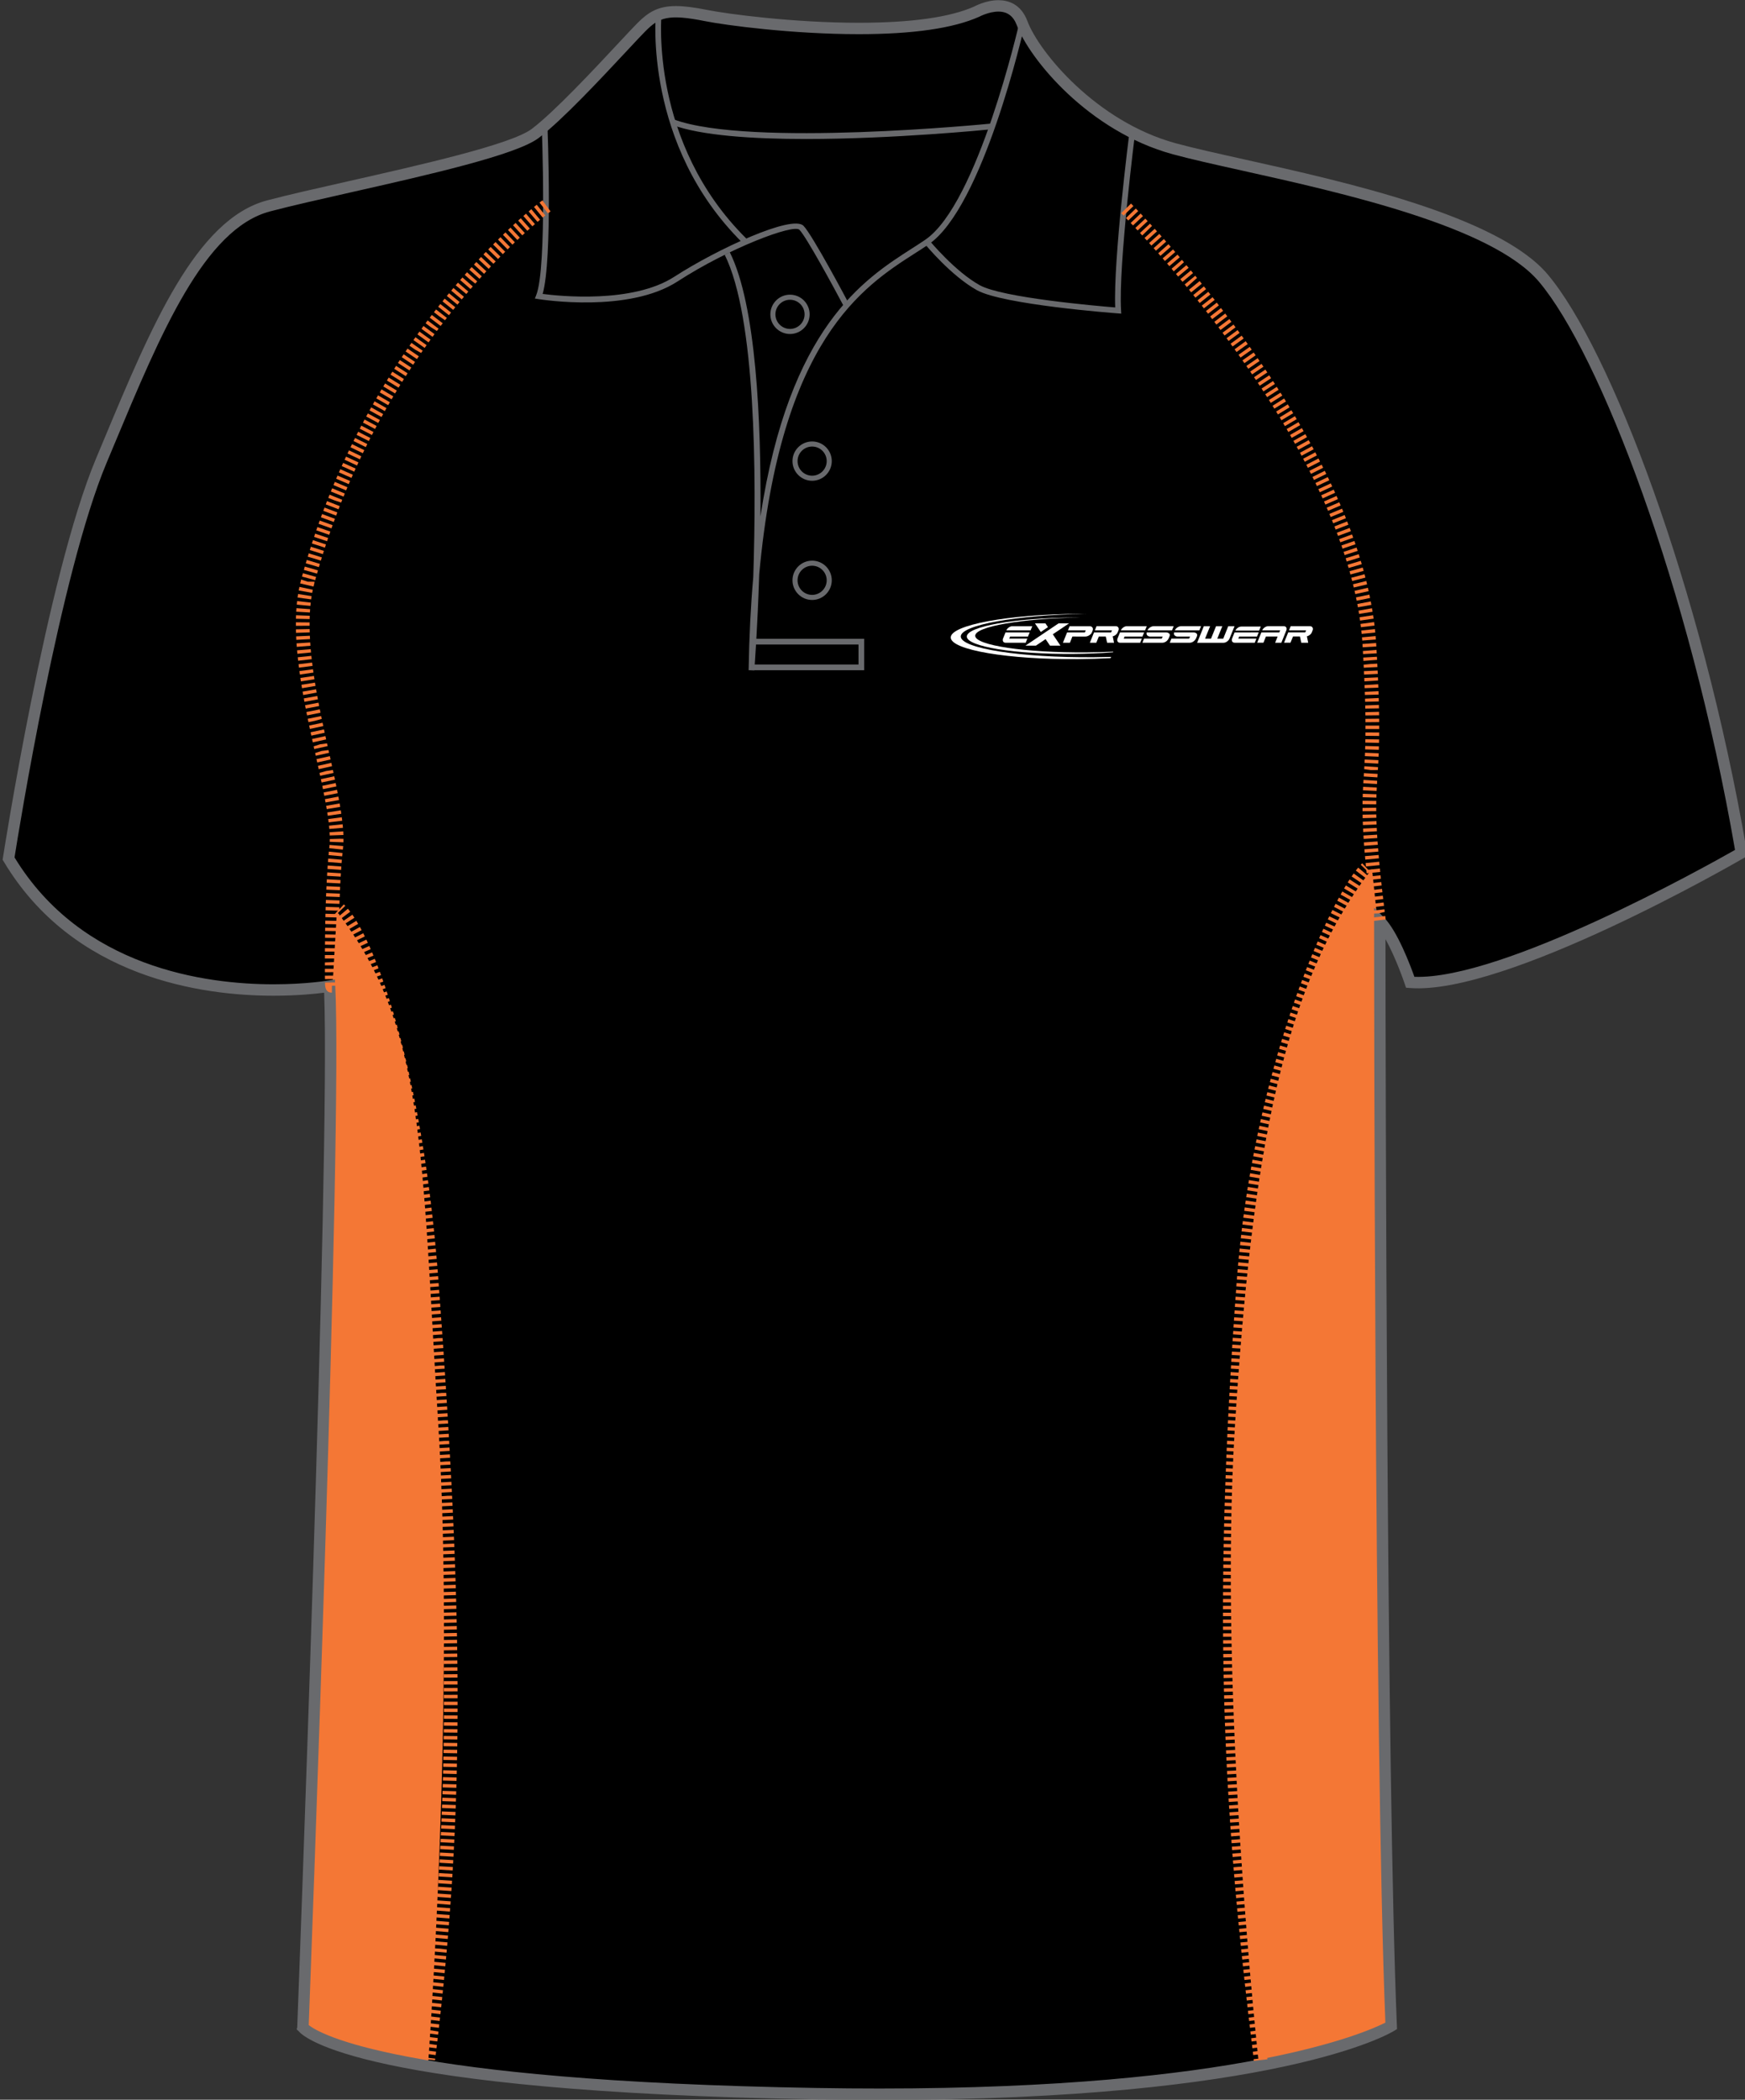 <?xml version="1.0" encoding="utf-8"?>
<!-- Generator: Adobe Illustrator 15.0.2, SVG Export Plug-In . SVG Version: 6.00 Build 0)  -->
<!DOCTYPE svg PUBLIC "-//W3C//DTD SVG 1.1//EN" "http://www.w3.org/Graphics/SVG/1.1/DTD/svg11.dtd">
<svg version="1.1" id="Layer_1" xmlns="http://www.w3.org/2000/svg" xmlns:xlink="http://www.w3.org/1999/xlink" x="0px" y="0px"
	 width="664.977px" height="800px" viewBox="0 0 664.977 800" enable-background="new 0 0 664.977 800" xml:space="preserve">
<rect x="0" y="0" width="664.977" height="800" fill="#333333" stroke="none"/>
<g id="side" display="none">
</g>
<g id="back" display="none">
</g>
<g id="front">
	<g id="primary_1_">
		<path id="primary" d="M125.589,376.802c0,0-90.337,9.721-122.318-48.589c0,0,16.462-106.569,35.313-151.524
			c18.854-44.954,36.251-89.912,63.809-97.16c27.553-7.25,89.908-18.85,101.506-27.549c11.604-8.702,34.803-34.804,40.604-40.603
			c5.803-5.802,10.152-7.255,24.65-4.353c14.502,2.9,76.855,10.154,102.962-1.449c0,0,13.053-7.25,17.399,4.35
			c4.352,11.601,26.104,39.153,58.001,47.853c31.903,8.702,117.453,21.751,140.66,49.303
			c23.207,27.552,58.014,117.461,75.406,218.968c0,0-89.908,52.203-126.156,49.302c0,0-5.808-17.399-11.604-23.201
			c0,0,0,316.421,4.352,420.829c0,0-46.396,28.709-218.959,25.813c-172.563-2.902-195.767-25.232-195.767-25.232
			S128.489,433.36,125.589,376.802z"/>
	</g>
	<g id="secondary">
		<path fill="#F47735" d="M522.839,331.041l2.608,24.804l4.568,415.134c0,0-26.764,15.018-50.262,15.666
			c0,0-15.665-139.684-9.141-243.469C477.149,439.393,488.898,374.774,522.839,331.041z"/>
		<path fill="#F47735" d="M128.376,347.359l-1.739,29.589l-11.167,394.03c0,0,24.148,15.015,47.646,15.666
			c0,0,10.442-139.687,3.917-243.47C160.508,439.393,162.319,391.092,128.376,347.359z"/>
	</g>
	<g id="outline">
		<path fill="none" stroke="#515254" stroke-width="1.666" stroke-miterlimit="10" d="M521.828,295.595"/>
		<path fill="#696A6D" d="M307.104,52.959c-20.312,0-39.932-1.293-51.021-5.4l0.754-2.039
			c28.801,10.663,119.859,1.663,120.779,1.569l0.223,2.165C375.494,49.486,340.387,52.959,307.104,52.959z"/>
		<path fill="#696A6D" d="M335.239,800.075c-7.833,0-15.932-0.068-24.07-0.205c-173.491-2.916-195.466-23.656-197.396-26.012
			l-0.708-0.68l0.202-0.801c0.127-3.354,12.673-331.777,10.261-394.165c-3.438,0.45-10.29,1.157-19.278,1.157
			c-26.988,0-76.236-6.643-102.84-51.133L1,327.567l0.12-0.775c0.165-1.071,16.723-107.351,35.456-152.033l2.985-7.138
			c18.069-43.274,35.14-84.145,62.271-91.282c8.051-2.122,19.123-4.623,30.848-7.272c27.646-6.25,62.061-14.026,69.909-19.916
			c8.549-6.413,23.958-22.925,33.162-32.788c3.201-3.428,5.729-6.139,7.203-7.614c4.082-4.081,7.783-6.442,14.646-6.442
			c3.078,0,6.882,0.476,11.972,1.494c7.627,1.525,32.732,4.873,57.656,4.873c19.973,0,34.772-2.077,43.994-6.175
			c0.01-0.015,4.4-2.426,9.234-2.426c3.688,0,8.604,1.387,11.079,7.998c4.396,11.703,26.146,38.227,56.537,46.52
			c6.684,1.822,15.719,3.832,26.175,6.159c38.549,8.576,96.797,21.54,115.579,43.84c23.563,27.976,58.39,117.917,75.888,220
			l0.258,1.489l-1.313,0.76c-3.598,2.091-91.059,52.502-127.424,49.591l-1.438-0.113l-0.453-1.368
			c-0.045-0.13-3.389-10.065-7.367-17.106c0.037,46.578,0.4,319.253,4.344,413.953l0.06,1.273l-1.082,0.668
			C529.571,774.809,486.973,800.075,335.239,800.075z M117.649,771.559c3.949,3.152,33.581,21.271,193.594,23.959
			c8.117,0.139,16.19,0.203,23.996,0.203c137.213,0,185.172-21.268,192.695-25.102c-4.248-104.625-4.299-416.41-4.299-419.562v-5.25
			l3.715,3.71c5.162,5.162,10.104,18.302,11.646,22.651c33.656,1.219,111.146-42.069,122.181-48.349
			c-17.457-100.732-51.601-189.038-74.672-216.434c-17.832-21.174-75.224-33.944-113.19-42.396
			c-10.518-2.339-19.597-4.36-26.374-6.208c-32.292-8.809-54.666-36.383-59.47-49.188c-1.308-3.483-3.601-5.174-7.009-5.174
			c-3.661,0-7.268,1.945-7.306,1.963c-9.946,4.434-25.345,6.637-45.929,6.637c-25.248,0-50.751-3.404-58.512-4.956
			c-14.135-2.825-17.501-1.428-22.688,3.757c-1.42,1.42-3.927,4.107-7.099,7.506c-9.907,10.613-24.877,26.654-33.734,33.3
			c-8.598,6.448-42.049,14.009-71.562,20.678c-11.688,2.642-22.723,5.135-30.696,7.235c-25.055,6.592-41.721,46.5-59.364,88.752
			l-2.988,7.146C22.897,218.625,7.081,316.91,5.538,326.675c25.596,42.046,72.772,48.342,98.702,48.342
			c12.466,0,20.887-1.438,20.974-1.451l2.417-0.421l0.126,2.452C130.557,430.11,118.422,751.215,117.649,771.559z"/>
		<path fill="#696A6D" d="M321.49,116.586c-3.812-7.201-14.273-26.456-16.857-29.038c-2.265-2.256-26.555,6.816-46.493,19.72
			c-18.625,12.052-51.575,6.911-52.971,6.687l-1.343-0.217l0.504-1.261c4.214-10.538,2.12-64.266,2.103-64.809l2.172-0.085
			c0.086,2.15,1.996,51.126-1.813,64.403c6.278,0.82,34.245,3.757,50.167-6.543c16.396-10.607,44.918-23.73,49.212-19.43
			c3.343,3.34,16.682,28.488,17.244,29.559L321.49,116.586z"/>
		<path fill="#696A6D" d="M282.886,92.446c-37.721-37.324-32.997-86.852-32.945-87.348l2.162,0.227
			c-0.05,0.486-4.646,49.007,32.312,85.575L282.886,92.446z"/>
		<path fill="#696A6D" d="M287.454,255.437l-2.172-0.102c0.214-12.893,0.82-24.681,1.771-35.492
			c1.255-38.903,0.995-98.998-10.903-122.789l1.944-0.974c10.019,20.04,12.018,63.979,11.692,100.677
			c11.021-72.157,39.401-90.348,57.732-102.092c1.82-1.167,3.535-2.266,5.11-3.344C372.7,77.584,388.279,9.284,388.442,8.594
			l2.122,0.478c-0.639,2.846-15.926,69.828-36.702,84.042c-1.594,1.089-3.327,2.201-5.168,3.378
			c-19.717,12.634-51.252,32.833-59.372,122.311C288.674,238.979,287.582,253.74,287.454,255.437z"/>
		<path fill="#696A6D" d="M427.281,119.498l-1.247-0.094c-1.781-0.133-43.854-3.344-53.734-8.833
			c-9.854-5.478-19.481-17.169-19.891-17.666l1.687-1.375c0.098,0.117,9.771,11.866,19.267,17.138
			c8.562,4.757,44.48,7.888,51.614,8.47c-0.732-18.311,5.25-65.432,5.51-67.474l2.157,0.274c-0.066,0.51-6.502,51.213-5.434,68.312
			L427.281,119.498z"/>
		<path fill="none" stroke="#515254" stroke-width="1.666" stroke-miterlimit="10" d="M277.123,96.566"/>
		<polygon fill="#696A6D" points="329.325,255.353 286.342,255.353 286.342,253.178 327.153,253.178 327.153,245.566 
			286.911,245.566 286.911,243.391 329.325,243.391 		"/>
		<path fill="#696A6D" d="M309.481,228.586c-4.128,0-7.486-3.359-7.486-7.487c0-4.13,3.358-7.491,7.486-7.491
			c4.127,0,7.487,3.361,7.487,7.491C316.967,225.229,313.608,228.586,309.481,228.586z M309.481,215.543
			c-3.062,0-5.554,2.492-5.554,5.556s2.489,5.553,5.554,5.553c3.063,0,5.553-2.491,5.553-5.553
			C315.031,218.035,312.54,215.543,309.481,215.543z"/>
		<path fill="#696A6D" d="M309.481,183.175c-4.128,0-7.486-3.36-7.486-7.491c0-4.128,3.358-7.488,7.486-7.488
			c4.127,0,7.487,3.36,7.487,7.488C316.967,179.815,313.608,183.175,309.481,183.175z M309.481,170.131
			c-3.062,0-5.554,2.491-5.554,5.553c0,3.065,2.489,5.556,5.554,5.556c3.063,0,5.553-2.494,5.553-5.556
			S312.54,170.131,309.481,170.131z"/>
		<path fill="#696A6D" d="M301.053,127.255c-4.131,0-7.488-3.36-7.488-7.491c0-4.128,3.359-7.489,7.488-7.489
			c4.127,0,7.482,3.361,7.482,7.489C308.534,123.895,305.18,127.255,301.053,127.255z M301.053,114.211
			c-3.062,0-5.56,2.491-5.56,5.554c0,3.064,2.491,5.556,5.56,5.556c3.063,0,5.554-2.494,5.554-5.556
			C306.606,116.702,304.115,114.211,301.053,114.211z"/>
		<g id="secondary_1_">
			<path fill="#F47735" d="M126.474,378.202c-2.584,0-2.611-2.501-2.626-3.849l2.626-0.028v-1.306l-2.643,0.025l-0.013-1.315
				l5.224-0.028l0.013,1.294l-2.582,0.026v1.306l2.595-0.029l0.018,1.215l-2.608,0.063L126.474,378.202L126.474,378.202z
				 M123.816,370.424l-0.005-1.315l5.224-0.015l0.005,1.296L123.816,370.424z M123.808,367.805v-1.118l5.222-0.198v1.298
				L123.808,367.805z M129.03,365.194l-5.222-0.015l0.002-1.306l5.224,0.016L129.03,365.194z M129.039,362.586l-5.224-0.032
				l0.01-1.305l5.224,0.032L129.039,362.586z M126.444,359.96l-2.608-0.024l0.016-1.313l5.222,0.06l-0.014,1.243L126.444,359.96z
				 M126.474,357.347l-2.611-0.032l0.017-1.313l5.225,0.075l-0.018,1.24L126.474,357.347z M129.118,354.774l-5.224-0.075
				l0.021-1.266l5.225,0.043L129.118,354.774z M129.164,352.177l-5.224-0.107l0.027-1.306l5.222,0.107L129.164,352.177z
				 M129.221,349.582L124,349.443l0.033-1.306l5.219,0.139L129.221,349.582z M129.288,346.976l-5.222-0.154l0.04-1.306l5.221,0.154
				L129.288,346.976z M129.366,344.375l-5.221-0.183l0.047-1.308l5.222,0.183L129.366,344.375z M129.46,341.769l-5.219-0.198
				l0.057-1.314l5.218,0.214L129.46,341.769z M129.568,339.169l-5.216-0.213l0.059-1.317l5.217,0.246L129.568,339.169z
				 M129.69,336.589l-5.214-0.262l0.066-1.318l5.215,0.29L129.69,336.589z M129.833,334.002l-5.214-0.302l0.081-1.313l5.211,0.324
				L129.833,334.002z M129.993,331.42l-5.209-0.351l0.094-1.32l5.206,0.384L129.993,331.42z M130.181,328.843l-5.207-0.408
				l0.104-1.315l5.204,0.434L130.181,328.843z M130.4,326.268l-5.198-0.467l0.125-1.324l5.193,0.51L130.4,326.268z M130.651,323.707
				l-5.191-0.545l0.129-1.235l5.202,0.421L130.651,323.707z M130.872,320.929l-5.221-0.194c0.015-0.347,0.021-0.701,0.021-1.062
				l3.882-0.11l1.339,0.04C130.894,320.102,130.886,320.52,130.872,320.929z M125.649,318.316c-0.013-0.401-0.035-0.814-0.061-1.235
				l5.211-0.329c0.026,0.468,0.053,0.924,0.063,1.377L125.649,318.316z M125.494,315.835l-0.118-1.25l5.191-0.54
				c0.049,0.459,0.094,0.911,0.128,1.354L125.494,315.835z M125.236,313.326l-0.16-1.258l5.175-0.695l0.168,1.332L125.236,313.326z
				 M124.899,310.807l-0.19-1.261l5.158-0.817l0.199,1.321L124.899,310.807z M124.499,308.274l-0.217-1.258l5.146-0.908l0.224,1.315
				L124.499,308.274z M124.054,305.739l-0.233-1.263l5.133-0.969l0.24,1.305L124.054,305.739z M123.575,303.206l-0.251-1.271
				l5.12-1.019l0.256,1.291L123.575,303.206z M123.069,300.669l-0.26-1.272l5.109-1.062l0.268,1.289L123.069,300.669z
				 M122.544,298.133l-0.271-1.276l5.106-1.095l0.271,1.283L122.544,298.133z M121.995,295.58l-0.239-1.109l2.519-0.713l2.553-0.557
				l-2.553,0.557l2.584-0.4l0.246,1.131L121.995,295.58z M121.446,293.053l-0.281-1.282l5.102-1.128l0.276,1.272L121.446,293.053z
				 M120.884,290.5l-0.283-1.28l5.101-1.128l0.28,1.27L120.884,290.5z M120.315,287.941l-0.229-1.037l2.499-0.797l2.549-0.563
				l-2.549,0.563l2.602-0.334l0.23,1.049L120.315,287.941z M119.749,285.392l-0.229-1.036l2.499-0.797l2.551-0.563l-2.551,0.563
				l2.603-0.334l0.229,1.049L119.749,285.392z M119.189,282.841l-0.277-1.28l5.104-1.114l0.274,1.271L119.189,282.841z
				 M118.631,280.28l-0.273-1.277l5.104-1.101l0.272,1.273L118.631,280.28z M118.082,277.719l-0.271-1.288l5.111-1.068l0.27,1.268
				L118.082,277.719z M117.539,275.144l-0.266-1.286l5.117-1.037l0.222,1.086l-2.52,0.712L117.539,275.144z M117.015,272.572
				l-0.26-1.292l5.118-1.021l0.258,1.279L117.015,272.572z M116.5,269.983l-0.249-1.292l5.132-0.977l0.244,1.276L116.5,269.983z
				 M116.007,267.39l-0.237-1.293l5.141-0.932l0.232,1.276L116.007,267.39z M115.538,264.805l-0.229-1.3l5.146-0.888l0.225,1.269
				L115.538,264.805z M115.093,262.213l-0.219-1.308l5.155-0.829l0.208,1.265L115.093,262.213z M114.669,259.607l-0.198-1.308
				l5.167-0.769l0.19,1.267L114.669,259.607z M114.283,257.004l-0.184-1.316l5.172-0.705l0.179,1.269L114.283,257.004z
				 M113.923,254.378l-0.164-1.317l5.185-0.628l0.158,1.276L113.923,254.378z M113.607,251.745l-0.144-1.326l5.188-0.535
				l0.141,1.268L113.607,251.745z M113.329,249.101l-0.122-1.33l5.204-0.446l0.113,1.271L113.329,249.101z M113.1,246.456
				l-0.1-1.335l5.209-0.352l0.097,1.271L113.1,246.456z M112.923,243.787l-0.064-1.334l5.219-0.229l0.062,1.275L112.923,243.787z
				 M112.808,241.116l-0.037-1.337l5.224-0.107l0.033,1.275L112.808,241.116z M112.756,238.443v-0.554l0.002-0.796l5.223,0.052
				l-0.002,0.747v0.514L112.756,238.443z M117.997,235.873l-5.221-0.123l0.042-1.341l5.219,0.197L117.997,235.873z M118.098,233.357
				l-5.215-0.302l0.09-1.345l5.207,0.383L118.098,233.357z M118.288,230.848l-5.197-0.488l0.14-1.348l5.188,0.585L118.288,230.848z
				 M118.568,228.361l-5.174-0.702c0.063-0.452,0.127-0.9,0.197-1.346l5.157,0.817C118.685,227.537,118.625,227.947,118.568,228.361
				z M118.961,225.905l-5.135-0.945c0.083-0.453,0.17-0.901,0.269-1.347l5.106,1.078
				C119.116,225.093,119.034,225.498,118.961,225.905z M119.471,223.488l-5.078-1.21c0.078-0.329,0.158-0.655,0.245-0.979v-0.081
				l0.139-0.426l2.479,0.825l2.604,0.021l-0.09,0.681C119.664,222.704,119.565,223.092,119.471,223.488z M120.115,221.046
				l-5.036-1.377l0.354-1.271l5.025,1.41L120.115,221.046z M120.813,218.558l-5.023-1.42l0.363-1.271l5.019,1.456L120.813,218.558z
				 M121.531,216.074l-5.013-1.467l0.379-1.269l5,1.504L121.531,216.074z M122.273,213.597l-4.998-1.512l0.388-1.264l4.985,1.545
				L122.273,213.597z M123.037,211.124l-4.981-1.56l0.397-1.259l4.976,1.59L123.037,211.124z M123.823,208.66l-4.968-1.605
				l0.409-1.256l4.959,1.637L123.823,208.66z M124.633,206.206l-4.952-1.652l0.421-1.246l4.947,1.67L124.633,206.206z
				 M125.463,203.757l-4.938-1.697l0.433-1.243l4.934,1.715L125.463,203.757z M126.317,201.313l-4.924-1.742l0.438-1.24l4.916,1.763
				L126.317,201.313z M127.191,198.877l-4.903-1.789l0.449-1.234l4.9,1.806L127.191,198.877z M128.096,196.444l-4.896-1.815
				l0.467-1.243l4.882,1.856L128.096,196.444z M129.01,194.033l-4.875-1.874l0.479-1.232l4.861,1.903L129.01,194.033z
				 M130.009,191.475l-2.488-0.812l-2.425-0.965l0.485-1.223l4.845,1.948L130.009,191.475z M130.914,189.227l-4.838-1.968
				l0.499-1.22l4.826,1.993L130.914,189.227z M131.9,186.836l-4.818-2.013l0.515-1.216l4.809,2.036L131.9,186.836z M132.904,184.454
				l-4.796-2.063l0.52-1.201l4.798,2.068L132.904,184.454z M133.933,182.075l-4.781-2.101l0.533-1.203l4.771,2.12L133.933,182.075z
				 M134.989,179.708l-4.766-2.136l0.543-1.202l4.751,2.162L134.989,179.708z M136.053,177.363l-4.733-2.202l0.553-1.188
				l4.731,2.207L136.053,177.363z M137.149,175.007l-4.727-2.227l0.563-1.192l4.709,2.252L137.149,175.007z M138.265,172.677
				l-4.703-2.274l0.575-1.181l4.691,2.287L138.265,172.677z M139.396,170.356l-4.676-2.324l0.58-1.171l4.675,2.328L139.396,170.356z
				 M140.557,168.031l-4.663-2.347l0.6-1.181l4.646,2.379L140.557,168.031z M141.732,165.732l-4.641-2.396l0.604-1.17l4.626,2.421
				L141.732,165.732z M142.931,163.44l-4.619-2.439l0.615-1.163l4.606,2.458L142.931,163.44z M144.15,161.155l-4.6-2.476
				l0.631-1.159l4.584,2.499L144.15,161.155z M145.392,158.88l-4.579-2.511l0.644-1.16l4.562,2.548L145.392,158.88z
				 M146.648,156.626l-4.549-2.565l0.646-1.144l4.541,2.578L146.648,156.626z M147.927,154.371l-4.527-2.601l0.66-1.144l4.516,2.627
				L147.927,154.371z M149.23,152.134l-4.509-2.638l0.672-1.137l4.489,2.665L149.23,152.134z M150.552,149.909l-4.486-2.673
				l0.684-1.133l4.469,2.703L150.552,149.909z M151.886,147.7l-4.452-2.728l0.688-1.119l4.442,2.744L151.886,147.7z
				 M153.245,145.502l-4.427-2.77l0.703-1.117l4.412,2.788L153.245,145.502z M154.63,143.312l-4.406-2.805l0.71-1.109l4.393,2.825
				L154.63,143.312z M156.029,141.132l-4.383-2.842l0.725-1.106l4.363,2.867L156.029,141.132z M157.444,138.972l-4.35-2.888
				l0.729-1.091l4.344,2.896L157.444,138.972z M158.889,136.813l-4.332-2.913l0.743-1.094l4.312,2.945L158.889,136.813z
				 M160.475,134.486l-2.284-1.286l-2.146-1.485l0.749-1.078l4.287,2.98L160.475,134.486z M161.825,132.555l-4.28-2.992l0.766-1.081
				l4.262,3.019L161.825,132.555z M163.311,130.45l-4.238-3.049l0.765-1.062l4.233,3.055L163.311,130.45z M164.838,128.341
				l-4.23-3.061l0.786-1.072l4.199,3.098L164.838,128.341z M166.477,126.113l-2.208-1.406l-2.096-1.562l0.785-1.052l4.181,3.132
				L166.477,126.113z M167.918,124.194l-4.16-3.154l0.797-1.044l4.148,3.167L167.918,124.194z M169.591,122.012l-2.167-1.467
				l-2.064-1.598l0.809-1.037l4.116,3.209L169.591,122.012z M171.08,120.101l-4.103-3.233l0.813-1.03l4.094,3.245L171.08,120.101z
				 M172.692,118.072l-4.073-3.266l0.825-1.029l4.06,3.289L172.692,118.072z M174.319,116.062l-4.048-3.303l0.839-1.021l4.029,3.321
				L174.319,116.062z M175.964,114.067l-4.013-3.342l0.846-1.008l3.997,3.355L175.964,114.067z M177.698,112.006l-4.048-3.303
				l0.854-1l3.969,3.396L177.698,112.006z M179.31,110.119l-3.95-3.417l0.862-0.993l3.938,3.428L179.31,110.119z M181.117,108.053
				l-2.063-1.607l-1.958-1.729l0.871-0.984l3.898,3.47L181.117,108.053z M182.736,106.232l-3.889-3.48l0.887-0.984l3.864,3.512
				L182.736,106.232z M184.467,104.326l-3.851-3.53l0.894-0.969l3.835,3.542L184.467,104.326z M186.227,102.425l-3.818-3.561
				l0.902-0.964l3.799,3.583L186.227,102.425z M188.038,100.504l-3.813-3.564l0.912-0.95l3.759,3.623L188.038,100.504z
				 M189.799,98.678l-3.757-3.632l0.93-0.95l3.724,3.66L189.799,98.678z M191.607,96.835l-3.705-3.678l0.932-0.932l3.687,3.7
				L191.607,96.835z M193.431,95.018l-3.66-3.724l0.938-0.92l3.646,3.738L193.431,95.018z M195.283,93.212l-3.624-3.757l0.949-0.914
				l3.604,3.775L195.283,93.212z M197.151,91.433l-3.574-3.804l0.958-0.898l3.562,3.815L197.151,91.433z M199.038,89.67
				l-3.531-3.845l0.972-0.891l3.52,3.862L199.038,89.67z M200.951,87.928l-3.493-3.879l0.992-0.885l3.458,3.914L200.951,87.928z
				 M202.88,86.221l-3.437-3.934l1.002-0.87l3.405,3.961L202.88,86.221z M204.841,84.535l-3.396-3.971l1.026-0.864l3.337,4.016
				L204.841,84.535z M206.806,82.895l-3.312-4.041l1.039-0.842l3.266,4.079L206.806,82.895z M208.802,81.298l-3.21-4.118
				c0.724-0.565,1.104-0.847,1.104-0.847l3.091,4.212C209.769,80.558,209.428,80.81,208.802,81.298z"/>
			<path fill="#F47735" d="M522.86,350.942l-0.16-1.29l5.185-0.65l0.158,1.303L522.86,350.942z M522.544,348.349l2.592-0.319
				l-2.627,0.064l-0.127-1.048l5.188-0.618l0.125,1.031l-2.559,0.574L522.544,348.349z M522.231,345.743l-0.156-1.289l5.188-0.619
				l0.149,1.303L522.231,345.743z M521.921,343.151l-0.148-1.306l5.188-0.59l0.146,1.29L521.921,343.151z M521.619,340.543
				l-0.146-1.29l5.184-0.59l0.15,1.303L521.619,340.543z M521.328,337.947l-0.137-1.29l5.186-0.59l0.146,1.303L521.328,337.947z
				 M521.048,335.336l-0.144-1.292l5.189-0.556l0.139,1.305L521.048,335.336z M520.78,332.725l-0.133-1.292l5.195-0.524l0.135,1.305
				L520.78,332.725z M520.52,330.127l-0.125-1.305l5.191-0.496l0.127,1.292L520.52,330.127z M520.278,327.511l-0.115-1.324
				l5.201-0.436l0.113,1.276L520.278,327.511z M520.048,324.882l-0.104-1.308l5.207-0.405l0.104,1.292L520.048,324.882z
				 M519.841,322.266l-0.097-1.308l5.207-0.376l0.097,1.293L519.841,322.266z M519.651,319.634l-0.08-1.311l5.213-0.311l0.078,1.292
				L519.651,319.634z M519.492,317.013l-0.065-1.329l5.219-0.251l0.063,1.276L519.492,317.013z M519.365,314.359l-0.051-1.3
				l5.217-0.219l0.053,1.308L519.365,314.359z M519.276,311.726l-0.031-1.334l5.226-0.093l0.026,1.276L519.276,311.726z
				 M519.229,309.055l-0.004-1.24l5.221-0.081l0.006,1.289L519.229,309.055z M524.449,306.46l-5.223-0.06l0.021-1.306l5.224,0.06
				L524.449,306.46z M524.505,303.898l-5.226-0.151l0.047-1.318l5.22,0.185L524.505,303.898z M524.6,301.339l-5.219-0.246
				l0.063-1.318l5.217,0.276L524.6,301.339z M524.739,298.729l-5.211-0.309l0.074-1.276l5.211,0.336L524.739,298.729z
				 M524.895,296.18l-5.211-0.339l0.078-1.285l5.215,0.303L524.895,296.18z M522.453,293.407l-2.596-0.352l0.066-1.115l5.211,0.332
				l-0.064,1.094L522.453,293.407z M525.212,290.945l-5.22-0.279l0.066-1.283l5.217,0.241L525.212,290.945z M525.339,288.308
				l-5.22-0.22l0.056-1.3l5.219,0.212L525.339,288.308z M525.436,285.671l-5.225-0.157l0.041-1.303l5.225,0.151L525.436,285.671z
				 M525.507,283.048l-5.226-0.126l0.025-1.284l5.223,0.088L525.507,283.048z M525.552,280.405l-5.224-0.062l0.013-1.29l5.225,0.032
				L525.552,280.405z M525.569,277.766h-5.225v-1.306h5.225V277.766L525.569,277.766z M520.341,275.173l-0.013-1.29l5.224-0.06
				l0.014,1.298L520.341,275.173z M520.315,272.575l-0.021-1.232l5.223-0.148l0.02,1.318L520.315,272.575z M520.27,269.983
				l-0.025-1.215l5.22-0.195l0.028,1.315L520.27,269.983z M520.21,267.387l-0.033-1.196l5.219-0.246l0.035,1.317L520.21,267.387z
				 M520.132,264.792l-0.041-1.199l5.215-0.271l0.049,1.316L520.132,264.792z M520.044,262.199l-0.052-1.185l5.211-0.318
				l0.054,1.312L520.044,262.199z M519.942,259.607l-0.057-1.292l5.219-0.244l0.051,1.21L519.942,259.607z M519.824,257.014
				l-0.062-1.306l5.219-0.242l0.063,1.299L519.824,257.014z M519.698,254.406l-0.057-1.154l2.6-0.274l2.609-0.136l0.062,1.315
				L519.698,254.406z M519.567,251.813l-0.063-1.289l5.211-0.303l0.063,1.183L519.567,251.813z M519.423,249.208l-0.064-1.173
				l5.207-0.423l0.076,1.315L519.423,249.208z M519.28,246.62l-0.076-1.264l5.207-0.389l0.082,1.341L519.28,246.62z
				 M519.112,244.056l-0.096-1.235l5.195-0.48l0.104,1.317L519.112,244.056z M518.889,241.516l-0.133-1.285l5.188-0.551l0.141,1.313
				L518.889,241.516z M518.615,238.967l-0.158-1.251l5.175-0.705l0.168,1.343L518.615,238.967z M518.283,236.441l-0.188-1.275
				l5.17-0.768l0.188,1.308L518.283,236.441z M517.901,233.902l-0.209-1.243l5.146-0.919l0.227,1.335L517.901,233.902z
				 M517.469,231.378l-0.23-1.253l5.131-0.979l0.242,1.311L517.469,231.378z M516.99,228.874l-0.26-1.267l5.107-1.067l0.268,1.293
				L516.99,228.874z M516.464,226.362l-0.275-1.259l5.086-1.162l0.289,1.291L516.464,226.362z M515.884,223.847l-0.295-1.236
				l5.065-1.253l0.313,1.299L515.884,223.847z M515.272,221.36l-0.324-1.238L520,218.78l0.328,1.29L515.272,221.36z
				 M514.615,218.882l-0.344-1.243l5.025-1.408l0.354,1.275L514.615,218.882z M513.921,216.412l-0.367-1.24l5.006-1.494l0.377,1.267
				L513.921,216.412z M513.18,213.942l-0.381-1.233l4.979-1.56l0.394,1.261L513.18,213.942z M512.41,211.483l-0.396-1.211
				l4.947-1.653l0.418,1.272L512.41,211.483z M511.604,209.046l-0.416-1.221l4.932-1.711l0.431,1.251L511.604,209.046z
				 M510.764,206.61l-0.437-1.201l4.9-1.796l0.453,1.256L510.764,206.61z M509.887,204.188l-0.453-1.211l4.891-1.833l0.465,1.238
				L509.887,204.188z M508.979,201.773l-0.467-1.202l4.858-1.898l0.479,1.233L508.979,201.773z M508.046,199.379l-0.48-1.193
				l4.842-1.967l0.49,1.223L508.046,199.379z M507.08,196.995l-0.491-1.198l4.821-1.998l0.5,1.204L507.08,196.995z M506.093,194.624
				l-0.515-1.196l4.802-2.055l0.514,1.196L506.093,194.624z M505.063,192.248l-0.517-1.174l4.771-2.12l0.533,1.208L505.063,192.248z
				 M504.017,189.893l-0.535-1.186l4.759-2.148l0.541,1.19L504.017,189.893z M502.947,187.548l-0.551-1.181l4.733-2.206l0.555,1.186
				L502.947,187.548z M501.84,185.199l-0.559-1.166l4.707-2.26l0.574,1.196L501.84,185.199z M500.723,182.872l-0.571-1.162
				l4.685-2.319l0.578,1.188L500.723,182.872z M499.573,180.556l-0.589-1.169l4.666-2.347l0.589,1.169L499.573,180.556z
				 M498.401,178.235l-0.597-1.151l4.638-2.408l0.604,1.181L498.401,178.235z M497.205,175.927l-0.604-1.144l4.615-2.447
				l0.612,1.168L497.205,175.927z M495.993,173.647l-0.611-1.146l4.6-2.479l0.618,1.151L495.993,173.647z M494.761,171.363
				l-0.62-1.13l4.562-2.536l0.646,1.159L494.761,171.363z M493.51,169.097l-0.63-1.128l4.549-2.562l0.646,1.151L493.51,169.097z
				 M492.24,166.836l-0.641-1.119l4.526-2.601l0.652,1.148L492.24,166.836z M490.955,164.596l-0.654-1.123l4.512-2.637l0.659,1.136
				L490.955,164.596z M489.647,162.358l-0.663-1.121l4.486-2.666l0.67,1.128L489.647,162.358z M488.322,160.129l-0.666-1.099
				l4.457-2.726l0.688,1.134L488.322,160.129z M486.983,157.906l-0.676-1.094l4.437-2.755l0.696,1.131L486.983,157.906z
				 M485.621,155.697l-0.681-1.091l4.414-2.781l0.706,1.128L485.621,155.697z M484.253,153.5l-0.699-1.099l4.416-2.79l0.699,1.108
				L484.253,153.5z M482.86,151.309l-0.704-1.096l4.396-2.818l0.707,1.102L482.86,151.309z M481.452,149.129l-0.706-1.088
				l4.376-2.854l0.717,1.099L481.452,149.129z M480.031,146.957l-0.712-1.083l4.354-2.882l0.724,1.096L480.031,146.957z
				 M478.607,144.797l-0.726-1.082l4.334-2.91l0.729,1.088L478.607,144.797z M477.154,142.645l-0.731-1.08l4.316-2.932l0.729,1.081
				L477.154,142.645z M475.69,140.5l-0.739-1.079l4.31-2.953l0.733,1.071L475.69,140.5z M474.216,138.367l-0.75-1.076l4.289-2.981
				l0.741,1.068L474.216,138.367z M472.73,136.239l-0.755-1.065l4.264-3.015l0.754,1.067L472.73,136.239z M471.219,134.114
				l-0.742-1.04l4.228-3.065l0.774,1.083L471.219,134.114z M469.706,132.009l-0.757-1.042l4.212-3.086l0.777,1.071L469.706,132.009z
				 M468.179,129.912l-0.771-1.049l4.204-3.092l0.775,1.056L468.179,129.912z M466.649,127.821l-0.777-1.044l4.188-3.118
				l0.778,1.053L466.649,127.821z M465.093,125.741l-0.79-1.053l4.186-3.125l0.78,1.039L465.093,125.741z M463.528,123.659
				l-0.782-1.029l4.153-3.167l0.795,1.05L463.528,123.659z M461.95,121.591l-0.791-1.022l4.134-3.196l0.808,1.046L461.95,121.591z
				 M460.369,119.537l-0.804-1.029l4.126-3.204l0.801,1.034L460.369,119.537z M458.775,117.49l-0.818-1.039l4.126-3.204l0.801,1.016
				L458.775,117.49z M457.17,115.45l-0.814-1.02l4.085-3.254l0.813,1.024L457.17,115.45z M455.537,113.412l-0.812-1.009l4.062-3.281
				l0.826,1.031L455.537,113.412z M453.913,111.393l-0.818-1.013l4.057-3.289l0.826,1.019L453.913,111.393z M452.274,109.38
				l-0.821-1.003l4.028-3.321l0.684,0.833L452.274,109.38z M450.619,107.375l-0.834-1.007l4.023-3.33l0.827,1.003L450.619,107.375z
				 M448.951,105.37l-0.823-0.989l3.99-3.363l0.85,1.011L448.951,105.37z M447.286,103.383l-0.834-0.988l3.974-3.389l0.762,0.899
				L447.286,103.383z M445.609,101.403l-0.854-0.989l3.972-3.396l0.849,0.992L445.609,101.403z M443.911,99.435l-0.859-0.994
				l3.967-3.405l0.847,0.979L443.911,99.435z M442.213,97.474l-0.854-0.977l3.916-3.453l0.865,0.989L442.213,97.474z
				 M440.491,95.516l-0.858-0.974l3.897-3.47l0.872,0.984L440.491,95.516z M438.77,93.573l-0.872-0.974l3.892-3.485l0.872,0.977
				L438.77,93.573z M437.034,91.639l-0.883-0.974l3.881-3.493l0.877,0.965L437.034,91.639z M435.285,89.714l-0.872-0.95l3.829-3.548
				l0.78,0.85L435.285,89.714z M433.528,87.803l-0.882-0.95l3.813-3.564l0.896,0.966L433.528,87.803z M431.758,85.898l-0.895-0.945
				l3.793-3.587l0.908,0.961L431.758,85.898z M429.97,84.004l-0.885-0.924l3.745-3.633l0.926,0.967L429.97,84.004z M428.173,82.138
				l-0.897-0.921l3.728-3.663l0.923,0.95L428.173,82.138z"/>
			<g>
				<path fill="#F47735" d="M127.826,348.754l-0.359-0.355l3.561-3.82c0.184,0.17,0.364,0.35,0.555,0.543L127.826,348.754z"/>
				<path fill="#F47735" d="M166.026,782.989l-5.182-0.643l0.156-1.293l5.185,0.625L166.026,782.989z M166.34,780.395l-5.182-0.643
					l0.146-1.211l2.601,0.236l2.585,0.377L166.34,780.395z M166.651,777.793l-5.188-0.609l0.15-1.301l5.188,0.611L166.651,777.793z
					 M166.952,775.194l-5.187-0.609l0.132-1.156l2.611,0.162l2.58,0.438L166.952,775.194z M167.253,772.588l-5.188-0.598
					l0.148-1.293l5.188,0.584L167.253,772.588z M167.545,769.983l-5.188-0.578l0.146-1.305l5.188,0.578L167.545,769.983z
					 M167.832,767.383l-5.188-0.578l0.144-1.295l5.188,0.564L167.832,767.383z M168.117,764.776l-5.188-0.566l0.139-1.293
					l5.191,0.551L168.117,764.776z M168.397,762.168l-5.191-0.551l0.138-1.293l5.19,0.533L168.397,762.168z M168.665,759.555
					l-5.191-0.533l0.134-1.299l5.192,0.537L168.665,759.555z M168.935,756.961l-5.196-0.521l0.133-1.301l5.193,0.521
					L168.935,756.961z M169.19,754.368l-5.193-0.521l0.127-1.291l5.194,0.502L169.19,754.368z M169.444,751.776l-5.194-0.521
					l0.124-1.281l5.196,0.488L169.444,751.776z M169.693,749.168l-5.197-0.49l0.122-1.299l5.197,0.492L169.693,749.168z
					 M169.935,746.562l-5.201-0.477l0.121-1.301l5.197,0.477L169.935,746.562z M170.169,743.967l-5.197-0.477l0.104-1.193
					l2.609,0.135l2.592,0.326L170.169,743.967z M170.4,741.362l-5.199-0.466l0.107-1.288l5.204,0.441L170.4,741.362z
					 M170.624,738.756l-5.204-0.447l0.107-1.291l5.204,0.434L170.624,738.756z M170.839,736.146l-5.203-0.431l0.104-1.301
					l5.202,0.43L170.839,736.146z M171.053,733.538l-5.207-0.414l0.104-1.301l5.203,0.414L171.053,733.538z M171.256,730.936
					l-5.205-0.41l0.102-1.299l5.207,0.398L171.256,730.936z M171.453,728.325l-5.207-0.396l0.1-1.295l5.207,0.381L171.453,728.325z
					 M171.644,725.721l-5.205-0.395l0.095-1.287l5.209,0.369L171.644,725.721z M171.832,723.098l-5.209-0.369l0.094-1.293
					l5.209,0.354L171.832,723.098z M172.011,720.485l-5.209-0.354l0.086-1.299l5.211,0.338L172.011,720.485z M172.182,717.87
					l-5.21-0.338l0.083-1.309l5.211,0.336L172.182,717.87z M172.349,715.252l-5.21-0.32l0.08-1.307l5.211,0.322L172.349,715.252z
					 M172.506,712.641l-5.212-0.316l0.078-1.299l5.211,0.307L172.506,712.641z M172.66,710.021l-5.216-0.308l0.074-1.301
					l5.214,0.291L172.66,710.021z M172.805,707.413l-5.211-0.31l0.067-1.291l5.214,0.272L172.805,707.413z M172.945,704.784
					l-5.213-0.275l0.066-1.301l5.215,0.262L172.945,704.784z M173.078,702.161l-5.216-0.26l0.063-1.307l5.217,0.246L173.078,702.161
					z M173.203,699.54l-5.219-0.246l0.063-1.307l5.218,0.241L173.203,699.54z M173.325,696.913l-5.219-0.229l0.061-1.311
					l5.219,0.229L173.325,696.913z M173.436,694.293l-5.217-0.229l0.056-1.305l5.217,0.213L173.436,694.293z M173.542,691.672
					l-5.217-0.215l0.05-1.303l5.222,0.195L173.542,691.672z M173.645,689.045l-5.22-0.199l0.048-1.303l5.22,0.184L173.645,689.045z
					 M173.737,686.418l-5.219-0.184l0.044-1.309l5.219,0.17L173.737,686.418z M173.823,683.79l-5.219-0.168l0.041-1.303l5.219,0.148
					L173.823,683.79z M173.904,681.161l-5.219-0.152l0.04-1.311l5.219,0.148L173.904,681.161z M173.976,678.53l-5.22-0.143
					l0.032-1.311l5.221,0.137L173.976,678.53z M174.044,675.907l-5.219-0.143l0.028-1.307l5.221,0.123L174.044,675.907z
					 M174.105,673.278l-5.221-0.123l0.023-1.311l5.224,0.107L174.105,673.278z M174.159,670.643l-5.224-0.104l0.022-1.307
					l5.225,0.094L174.159,670.643z M174.209,668.01l-5.224-0.088l0.021-1.307l5.223,0.072L174.209,668.01z M174.249,665.381
					l-5.224-0.072l0.021-1.307l5.223,0.074L174.249,665.381z M174.284,662.766l-5.224-0.068l0.017-1.307l5.224,0.063
					L174.284,662.766z M174.317,660.146l-5.222-0.062l0.013-1.301l5.224,0.047L174.317,660.146z M174.34,657.526l-5.224-0.051
					l0.01-1.301l5.225,0.029L174.34,657.526z M174.357,654.905l-5.223-0.031l0.01-1.311l5.224,0.027L174.357,654.905z
					 M174.368,652.288l-5.224-0.031l0.005-1.299l5.224,0.016L174.368,652.288z M174.376,649.665l-5.224-0.019v-1.302h5.224V649.665z
					 M174.378,647.043h-5.224v-1.303l5.224-0.021V647.043z M169.152,644.428l-0.002-1.311l5.224-0.021l0.002,1.313L169.152,644.428z
					 M169.138,641.812l-0.006-1.301l5.223-0.031l0.005,1.316L169.138,641.812z M169.122,639.198l-0.01-1.293l5.224-0.053
					l0.011,1.322L169.122,639.198z M169.105,636.598l-0.011-1.309l5.222-0.047l0.012,1.307L169.105,636.598z M169.075,633.983
					l-0.015-1.303l5.224-0.062l0.015,1.312L169.075,633.983z M169.044,631.368l-0.019-1.293l5.224-0.076l0.02,1.322L169.044,631.368
					z M169.008,628.768l-0.021-1.309l5.224-0.076l0.021,1.311L169.008,628.768z M168.971,626.161l-0.023-1.312l5.224-0.092
					l0.021,1.312L168.971,626.161z M168.922,623.547l-0.025-1.301l5.224-0.107l0.023,1.316L168.922,623.547z M168.875,620.946
					l-0.026-1.314l5.222-0.104l0.025,1.299L168.875,620.946z M168.818,618.333l-0.03-1.307l5.221-0.123l0.028,1.309L168.818,618.333
					z M168.757,615.723l-0.03-1.312l5.219-0.121l0.031,1.299L168.757,615.723z M168.692,613.114l-0.031-1.312l5.218-0.139
					l0.034,1.309L168.692,613.114z M168.626,610.504l-0.035-1.309l5.22-0.154l0.037,1.309L168.626,610.504z M168.552,607.899
					l-0.04-1.314l5.219-0.154l0.04,1.303L168.552,607.899z M168.473,605.278l-0.042-1.305l5.219-0.168l0.042,1.316L168.473,605.278z
					 M168.392,602.68l-0.045-1.312l5.22-0.17l0.044,1.301L168.392,602.68z M168.306,600.059l-0.044-1.301l5.219-0.184l0.045,1.312
					L168.306,600.059z M168.217,597.459l-0.051-1.312l5.221-0.188l0.047,1.301L168.217,597.459z M168.12,594.836l-0.052-1.301
					l5.221-0.197l0.052,1.313L168.12,594.836z M168.026,592.239l-0.052-1.313l5.219-0.199l0.052,1.303L168.026,592.239z
					 M167.922,589.618l-0.054-1.297l5.216-0.219l0.055,1.313L167.922,589.618z M167.817,587.02l-0.055-1.312l5.217-0.215
					l0.057,1.299L167.817,587.02z M167.709,584.401l-0.057-1.303l5.219-0.229l0.058,1.312L167.709,584.401z M167.598,581.795
					l-0.06-1.305l5.219-0.23l0.058,1.309L167.598,581.795z M167.486,579.19l-0.061-1.309l5.218-0.246l0.062,1.311L167.486,579.19z
					 M167.365,576.577l-0.062-1.311l5.216-0.24l0.062,1.307L167.365,576.577z M167.245,573.973l-0.063-1.312l5.217-0.246
					l0.062,1.299L167.245,573.973z M167.117,571.354l-0.062-1.232l5.212-0.32l-2.606,0.129l2.609-0.062l0.062,1.252L167.117,571.354
					z M166.992,568.756l-0.063-1.312l5.214-0.266l0.063,1.3L166.992,568.756z M166.86,566.145l-0.067-1.307l5.216-0.271l0.065,1.309
					L166.86,566.145z M166.726,563.536l-0.066-1.311l5.214-0.271l0.065,1.305L166.726,563.536z M166.586,560.928l-0.067-1.312
					l5.214-0.273l0.07,1.297L166.586,560.928z M166.449,558.309l-0.066-1.229l5.211-0.363l-2.607,0.148l2.611-0.076l0.065,1.248
					L166.449,558.309z M166.306,555.708l-0.073-1.305l5.214-0.289l0.072,1.305L166.306,555.708z M166.162,553.104l-0.077-1.312
					l5.216-0.287l0.07,1.295L166.162,553.104z M166.016,550.485l-0.07-1.229l5.208-0.381l-2.606,0.156l2.61-0.082l0.07,1.242
					L166.016,550.485z M165.864,547.881l-0.076-1.307l5.214-0.311l0.075,1.311L165.864,547.881z M165.709,545.28l-0.076-1.314
					l5.215-0.307l0.077,1.299L165.709,545.28z M165.559,542.661l-0.074-1.217l5.207-0.402l-2.604,0.164l2.609-0.082l0.073,1.229
					L165.559,542.661z M165.4,540.059l-0.082-1.307l5.211-0.32l0.081,1.311L165.4,540.059z M165.24,537.454l-0.082-1.314
					l5.211-0.316l0.082,1.299L165.24,537.454z M165.076,534.844l-0.082-1.311l5.211-0.322l0.082,1.299L165.076,534.844z
					 M164.914,532.225l-0.079-1.213l5.206-0.418l-2.604,0.168l2.61-0.084l0.077,1.23L164.914,532.225z M164.746,529.625
					l-0.084-1.305l5.211-0.334l0.083,1.303L164.746,529.625z M164.579,527.021l-0.086-1.313l5.211-0.334l0.083,1.295
					L164.579,527.021z M164.409,524.413l-0.088-1.31l5.211-0.351l0.085,1.303L164.409,524.413z M164.235,521.795l-0.081-1.207
					l5.203-0.438l-2.604,0.176l2.609-0.086l0.08,1.221L164.235,521.795z M164.063,519.198l-0.089-1.311l5.209-0.352l0.089,1.303
					L164.063,519.198z M163.889,516.596l-0.09-1.312l5.209-0.354l0.09,1.295L163.889,516.596z M163.71,513.987l-0.092-1.311
					l5.209-0.367l0.09,1.309L163.71,513.987z M163.53,511.37l-0.083-1.205l5.203-0.459l-2.604,0.184l2.609-0.092l0.086,1.219
					L163.53,511.37z M163.35,508.768l-0.093-1.305l5.209-0.367l0.093,1.307L163.35,508.768z M163.164,506.161l-0.094-1.311
					l5.209-0.361l0.092,1.303L163.164,506.161z M162.979,503.559l-0.094-1.312l5.209-0.367l0.092,1.297L162.979,503.559z
					 M162.797,500.95l-0.101-1.311l5.211-0.383l0.093,1.307L162.797,500.95z M162.606,498.334l-0.093-1.297l5.208-0.381l0.094,1.311
					L162.606,498.334z M162.42,495.733l-0.099-1.307l5.211-0.383l0.095,1.303L162.42,495.733z M162.227,493.125l-0.097-1.305
					l5.208-0.383l0.095,1.305L162.227,493.125z M162.036,490.522l-0.101-1.312l5.209-0.381l0.099,1.293L162.036,490.522z
					 M161.844,487.917l-0.103-1.305l5.205-0.396l0.104,1.307L161.844,487.917z M161.643,485.317l-0.104-1.299l5.203-0.428
					l0.105,1.314L161.643,485.317z M161.434,482.717l-0.108-1.293l5.201-0.441l0.11,1.312L161.434,482.717z M161.211,480.129
					l-0.112-1.303l5.199-0.461l0.113,1.303L161.211,480.129z M160.982,477.53l-0.118-1.293l5.199-0.49l0.12,1.311L160.982,477.53z
					 M160.741,474.932l-0.123-1.291l5.193-0.506l0.126,1.314L160.741,474.932z M160.488,472.346l-0.13-1.301l5.196-0.52l0.13,1.303
					L160.488,472.346z M160.228,469.754l-0.138-1.293l5.192-0.551l0.135,1.311L160.228,469.754z M159.949,467.161l-0.14-1.291
					l5.188-0.568l0.144,1.312L159.949,467.161z M159.67,464.577l-0.146-1.291l5.188-0.602l0.146,1.312L159.67,464.577z
					 M159.373,461.983l-0.148-1.287l5.187-0.613l0.152,1.309L159.373,461.983z M159.071,459.403l-0.155-1.289l5.184-0.646
					l0.159,1.313L159.071,459.403z M158.751,456.812l-0.16-1.283l5.182-0.658l0.164,1.309L158.751,456.812z M158.423,454.237
					l-0.167-1.287l5.176-0.689l0.171,1.311L158.423,454.237z M158.083,451.649l-0.172-1.285l5.172-0.705l0.177,1.307
					L158.083,451.649z M157.732,449.077l-0.182-1.289l5.17-0.732l0.184,1.311L157.732,449.077z M157.368,446.502l-0.188-1.291
					l5.167-0.752l0.188,1.297L157.368,446.502z M156.99,443.92l-0.194-1.283l5.165-0.779l0.196,1.305L156.99,443.92z
					 M156.604,441.348l-0.199-1.279l5.159-0.813l0.201,1.301L156.604,441.348z M156.204,438.782l-0.207-1.287l5.155-0.828
					l0.205,1.293L156.204,438.782z M155.785,436.206l-0.211-1.277l5.149-0.855l0.217,1.303L155.785,436.206z M155.361,433.641
					l-0.216-1.273l5.146-0.895l0.222,1.301L155.361,433.641z M154.919,431.079l-0.227-1.283l5.146-0.906l0.227,1.291
					L154.919,431.079z M154.469,428.516l-0.233-1.277l5.141-0.938l0.23,1.289L154.469,428.516z M154,425.956l-0.234-1.273
					l5.132-0.967l0.241,1.297L154,425.956z M153.52,423.401l-0.245-1.271l5.125-0.998l0.251,1.295L153.52,423.401z M153.019,420.84
					l-0.251-1.264l5.121-1.029l0.257,1.303L153.019,420.84z M152.513,418.29l-0.262-1.258l5.11-1.063l0.271,1.301L152.513,418.29z
					 M151.985,415.745l-0.268-1.264l5.104-1.092l0.271,1.307L151.985,415.745z M151.444,413.202l-0.271-1.258l5.101-1.121
					l0.282,1.301L151.444,413.202z M150.891,410.67l-0.282-1.264l5.095-1.148l0.288,1.287L150.891,410.67z M150.319,408.129
					l-0.29-1.258l5.089-1.188l0.294,1.287L150.319,408.129z M149.732,405.612l-0.301-1.271l5.077-1.213l0.304,1.279L149.732,405.612
					z M149.124,403.081l-0.309-1.254l5.066-1.262l0.312,1.281L149.124,403.081z M148.505,400.562l-0.32-1.261l5.062-1.288
					l0.322,1.275L148.505,400.562z M147.865,398.053l-0.329-1.266l5.054-1.322l0.327,1.269L147.865,398.053z M147.203,395.539
					l-0.341-1.253l5.042-1.366l0.344,1.269L147.203,395.539z M146.526,393.035l-0.348-1.248l5.024-1.415l0.354,1.271
					L146.526,393.035z M145.825,390.542l-0.359-1.253l5.019-1.447l0.363,1.258L145.825,390.542z M145.108,388.05l-0.371-1.251
					l5.005-1.493l0.372,1.256L145.108,388.05z M144.366,385.563l-0.383-1.242l4.99-1.541l0.354,1.151L144.366,385.563z
					 M143.601,383.092l-0.394-1.24l4.976-1.585l0.378,1.188L143.601,383.092z M142.807,380.617l-0.397-1.224l4.951-1.646
					l0.416,1.263L142.807,380.617z M141.994,378.165l-0.414-1.229l4.938-1.69l0.424,1.251L141.994,378.165z M141.157,375.718
					l-0.433-1.216l4.92-1.757l0.44,1.25L141.157,375.718z M140.287,373.286l-0.44-1.21l4.895-1.819l0.459,1.248L140.287,373.286z
					 M139.396,370.876l-0.465-1.211l4.869-1.888l0.444,1.166L139.396,370.876z M138.459,368.468l-0.479-1.196l4.84-1.963l0.494,1.23
					L138.459,368.468z M137.49,366.074l-0.495-1.178l4.808-2.043l0.516,1.233L137.49,366.074z M136.489,363.727l-0.521-1.178
					l4.763-2.141l0.538,1.214L136.489,363.727z M135.437,361.385l-0.543-1.16l4.718-2.24l0.566,1.209L135.437,361.385z
					 M134.338,359.08l-0.569-1.142l4.655-2.365l0.602,1.201L134.338,359.08z M133.186,356.821l-0.599-1.112l4.571-2.523l0.644,1.191
					L133.186,356.821z M131.975,354.621l-0.646-1.083l4.469-2.705l0.688,1.167L131.975,354.621z M130.675,352.484
					c-0.229-0.354-0.453-0.691-0.678-1.012l4.295-2.975c0.258,0.369,0.517,0.757,0.773,1.162L130.675,352.484z M129.302,350.501
					c-0.249-0.329-0.491-0.638-0.729-0.922l3.999-3.355c0.292,0.348,0.592,0.723,0.896,1.128L129.302,350.501z"/>
				<polygon fill="#F47735" points="165.788,784.944 160.598,784.364 160.675,783.733 165.859,784.35 				"/>
			</g>
			<g>
				<path fill="#F47735" d="M522.315,333.077l-3.775-3.603c0.189-0.204,0.382-0.389,0.564-0.561l3.561,3.822
					C522.552,332.84,522.43,332.952,522.315,333.077z"/>
				<path fill="#F47735" d="M477.572,782.981l-0.155-1.279l5.182-0.646l0.163,1.313L477.572,782.981z M477.26,780.387l-0.156-1.273
					l5.181-0.646l0.161,1.313L477.26,780.387z M476.945,777.812l-0.153-1.238l5.182-0.688l0.149,1.285L476.945,777.812z
					 M476.635,775.213l-0.148-1.238l5.176-0.686l0.153,1.285L476.635,775.213z M476.323,772.6l-0.15-1.297l5.186-0.609l0.153,1.303
					L476.323,772.6z M476.01,770.002l-0.15-1.297l5.188-0.611l0.15,1.299L476.01,770.002z M475.7,767.389l-0.146-1.279l5.186-0.607
					l0.155,1.312L475.7,767.389z M475.405,764.792l-0.146-1.285l5.188-0.604l0.151,1.312L475.405,764.792z M475.109,762.206
					l-0.153-1.314l5.191-0.577l0.146,1.282L475.109,762.206z M474.81,759.592l-0.146-1.301l5.191-0.578l0.143,1.299L474.81,759.592z
					 M474.517,756.993l-0.146-1.303l5.189-0.576l0.146,1.299L474.517,756.993z M474.226,754.379l-0.146-1.285l5.191-0.582
					l0.143,1.313L474.226,754.379z M473.941,751.793l-0.145-1.314l5.188-0.555l0.146,1.287L473.941,751.793z M473.658,749.184
					l-0.141-1.299l5.188-0.551l0.143,1.297L473.658,749.184z M473.387,746.59l-0.144-1.297l5.191-0.551l0.138,1.295L473.387,746.59z
					 M473.11,743.987l-0.135-1.283l5.188-0.551l0.141,1.311L473.11,743.987z M472.842,741.405l-0.139-1.313l5.197-0.52l0.127,1.277
					L472.842,741.405z M472.57,738.795l-0.131-1.297l5.194-0.521l0.13,1.301L472.57,738.795z M472.309,736.182l-0.127-1.277
					l5.191-0.521l0.13,1.313L472.309,736.182z M472.053,733.586l-0.127-1.285l5.192-0.518l0.128,1.312L472.053,733.586z
					 M471.799,731.004l-0.128-1.312l5.196-0.488l0.125,1.285L471.799,731.004z M471.552,728.389l-0.123-1.299l5.191-0.492
					l0.125,1.303L471.552,728.389z M471.307,725.771l-0.12-1.28l5.194-0.49l0.123,1.313L471.307,725.771z M471.065,723.188
					l-0.117-1.312l5.201-0.461l0.117,1.287L471.065,723.188z M470.828,720.569l-0.109-1.307l5.197-0.463l0.113,1.308
					L470.828,720.569z M470.601,717.954l-0.112-1.291l5.201-0.455l0.113,1.312L470.601,717.954z M470.377,715.362l-0.112-1.316
					l5.207-0.43l0.104,1.287L470.377,715.362z M470.155,712.739l-0.104-1.311l5.204-0.428l0.104,1.305L470.155,712.739z
					 M469.938,710.114l-0.104-1.289l5.201-0.434l0.104,1.318L469.938,710.114z M469.734,707.518l-0.104-1.312l5.204-0.398
					l0.104,1.293L469.734,707.518z M469.53,704.896l-0.104-1.308l5.206-0.396l0.104,1.305L469.53,704.896z M469.329,702.268
					l-0.098-1.289l5.207-0.395l0.097,1.32L469.329,702.268z M469.136,699.668l-0.097-1.322l5.206-0.361l0.098,1.289L469.136,699.668
					z M468.948,697.04l-0.092-1.307l5.207-0.365l0.092,1.309L468.948,697.04z M468.763,694.409l-0.087-1.293l5.207-0.363
					l0.094,1.322L468.763,694.409z M468.589,691.793l-0.084-1.309l5.211-0.334l0.082,1.309L468.589,691.793z M468.413,689.163
					l-0.076-1.297l5.212-0.334l0.079,1.316L468.413,689.163z M468.255,686.557l-0.079-1.318l5.212-0.309l0.078,1.297
					L468.255,686.557z M468.092,683.92l-0.075-1.311l5.212-0.307l0.074,1.312L468.092,683.92z M467.939,681.288l-0.071-1.297
					l5.212-0.307l0.076,1.322L467.939,681.288z M467.789,678.678l-0.068-1.328l5.219-0.27l0.063,1.295L467.789,678.678z
					 M467.648,676.042l-0.066-1.313l5.22-0.271l0.063,1.311L467.648,676.042z M467.512,673.411l-0.063-1.311l5.218-0.24l0.063,1.305
					L467.512,673.411z M467.383,670.795l-0.062-1.305l5.217-0.244l0.063,1.305L467.383,670.795z M467.266,668.168l-0.063-1.293
					l5.22-0.246l0.061,1.322L467.266,668.168z M467.149,665.569l-0.059-1.32l5.219-0.215l0.057,1.293L467.149,665.569z
					 M467.034,662.94l-0.054-1.309l5.217-0.215l0.057,1.307L467.034,662.94z M466.928,660.311l-0.051-1.305l5.217-0.184l0.053,1.305
					L466.928,660.311z M466.83,657.696l-0.049-1.311l5.218-0.184l0.051,1.307L466.83,657.696z M466.738,655.062l-0.043-1.287
					l5.217-0.188l0.052,1.324L466.738,655.062z M466.652,652.465l-0.044-1.326l5.222-0.148l0.039,1.293L466.652,652.465z
					 M466.567,649.834l-0.038-1.307l5.222-0.154l0.038,1.309L466.567,649.834z M466.493,647.206l-0.032-1.307l5.224-0.123
					l0.033,1.309L466.493,647.206z M466.427,644.588l-0.031-1.307l5.222-0.123l0.033,1.309L466.427,644.588z M466.363,641.959
					l-0.024-1.293l5.224-0.123l0.026,1.324L466.363,641.959z M466.307,639.358l-0.025-1.322l5.225-0.092l0.022,1.293
					L466.307,639.358z M466.256,636.729l-0.023-1.309l5.222-0.092l0.025,1.309L466.256,636.729z M466.211,634.098l-0.021-1.293
					l5.222-0.092l0.021,1.322L466.211,634.098z M466.17,631.497l-0.019-1.322l5.226-0.061l0.017,1.291L466.17,631.497z
					 M466.138,628.848l-0.019-1.291l5.225-0.061l0.018,1.322L466.138,628.848z M466.108,626.233l-0.01-1.312l5.222-0.031
					l0.011,1.313L466.108,626.233z M466.088,623.616l-0.013-1.312l5.225-0.025l0.013,1.309L466.088,623.616z M471.287,620.985
					h-5.222l-0.006-1.293l5.223-0.029L471.287,620.985z M466.057,618.383v-1.324h5.222v1.295L466.057,618.383z M471.274,615.752
					h-5.224v-1.307h5.224V615.752L471.274,615.752z M471.274,613.153l-5.224-0.031l0.007-1.295h5.222L471.274,613.153z
					 M471.279,610.514h-5.222l0.005-1.314l5.223,0.025L471.279,610.514z M471.295,607.915l-5.225-0.029l0.005-1.309l5.225,0.025
					L471.295,607.915z M471.31,605.312l-5.225-0.059l0.013-1.295l5.222,0.029L471.31,605.312z M471.328,602.682l-5.223-0.025
					l0.013-1.316l5.226,0.062L471.328,602.682z M471.356,600.083l-5.224-0.061l0.017-1.311l5.222,0.062L471.356,600.083z
					 M471.385,597.481l-5.225-0.096l0.021-1.295l5.222,0.064L471.385,597.481z M471.424,594.846l-5.225-0.061l0.021-1.322
					l5.223,0.09L471.424,594.846z M471.468,592.245l-5.226-0.092l0.021-1.311l5.222,0.095L471.468,592.245z M471.512,589.646
					l-5.225-0.122l0.026-1.294l5.222,0.095L471.512,589.646z M471.565,587.014l-5.224-0.092l0.027-1.32l5.225,0.121L471.565,587.014
					z M471.618,584.415l-5.222-0.123l0.033-1.305l5.222,0.121L471.618,584.415z M471.678,581.812l-5.225-0.148l0.033-1.293
					l5.225,0.123L471.678,581.812z M471.746,579.184l-5.222-0.119l0.035-1.318l5.222,0.15L471.746,579.184z M471.82,576.583
					l-5.222-0.154l0.036-1.305l5.224,0.15L471.82,576.583z M471.887,573.981l-5.217-0.188l0.039-1.291l5.223,0.154L471.887,573.981z
					 M471.969,571.368l-5.217-0.188l0.043-1.305l5.217,0.186L471.969,571.368z M472.059,568.739l-5.224-0.152l0.046-1.324
					l5.219,0.188L472.059,568.739z M472.141,566.137l-5.219-0.184l0.048-1.307l5.219,0.186L472.141,566.137z M472.238,563.538
					l-5.217-0.215l0.049-1.293l5.217,0.184L472.238,563.538z M472.33,560.911l-5.215-0.188l0.055-1.316l5.217,0.215L472.33,560.911z
					 M472.434,558.309l-5.219-0.213l0.056-1.307l5.217,0.215L472.434,558.309z M472.534,555.709l-5.217-0.244l0.053-1.293
					l5.22,0.215L472.534,555.709z M472.648,553.098l-5.219-0.244l0.056-1.293l5.217,0.219L472.648,553.098z M472.76,550.465
					l-5.218-0.213l0.062-1.32l5.217,0.244L472.76,550.465z M472.88,547.87l-5.22-0.244l0.062-1.307l5.219,0.242L472.88,547.87z
					 M473.003,545.271l-5.22-0.271l0.063-1.293l5.218,0.246L473.003,545.271z M473.126,542.659l-5.22-0.273l0.063-1.291l5.219,0.246
					L473.126,542.659z M473.257,540.03l-5.22-0.246l0.066-1.32l5.217,0.273L473.257,540.03z M473.387,537.43l-5.217-0.271
					l0.065-1.311l5.217,0.273L473.387,537.43z M473.525,534.817l-5.214-0.271l0.064-1.307l5.217,0.271L473.525,534.817z
					 M473.658,532.221l-5.212-0.307l0.069-1.287l5.217,0.271L473.658,532.221z M473.808,529.592l-5.219-0.271l0.077-1.322
					l5.212,0.305L473.808,529.592z M473.949,526.999l-5.212-0.307l0.076-1.311l5.212,0.311L473.949,526.999z M474.104,524.383
					l-5.212-0.307l0.075-1.311l5.209,0.311L474.104,524.383z M474.259,521.788l-5.211-0.336l0.079-1.289l5.212,0.305
					L474.259,521.788z M474.407,519.176l-5.211-0.336l0.081-1.307l5.212,0.334L474.407,519.176z M474.576,516.549l-5.212-0.305
					l0.076-1.277l5.217,0.293L474.576,516.549z M474.737,513.954l-5.212-0.336l0.084-1.312l5.212,0.334L474.737,513.954z
					 M474.905,511.344l-5.212-0.338l0.082-1.305l5.212,0.334L474.905,511.344z M475.073,508.747l-5.206-0.367l0.087-1.287
					l5.211,0.334L475.073,508.747z M475.244,506.135l-5.206-0.367l0.092-1.303l5.206,0.365L475.244,506.135z M475.425,503.51
					l-5.212-0.336l0.087-1.27l5.211,0.314L475.425,503.51z M475.598,500.915l-5.206-0.367l0.092-1.303l5.206,0.367L475.598,500.915z
					 M475.782,498.307l-5.207-0.367l0.095-1.307l5.207,0.367L475.782,498.307z M475.965,495.711l-5.204-0.396l0.097-1.285
					l5.206,0.361L475.965,495.711z M476.154,493.102l-5.206-0.395l0.1-1.289l5.201,0.367L476.154,493.102z M476.343,490.477
					l-5.207-0.367l0.094-1.271l5.212,0.344L476.343,490.477z M476.539,487.881l-5.203-0.395l0.102-1.309l5.206,0.398
					L476.539,487.881z M476.746,485.295l-5.207-0.43l0.107-1.303l5.206,0.434L476.746,485.295z M476.965,482.704l-5.2-0.457
					l0.118-1.316l5.193,0.49L476.965,482.704z M477.202,480.114l-5.198-0.488l0.127-1.318l5.193,0.521L477.202,480.114z
					 M477.46,477.51l-5.201-0.49l0.142-1.334l5.188,0.557L477.46,477.51z M477.73,474.922l-5.196-0.52l0.146-1.33l5.188,0.58
					L477.73,474.922z M478.01,472.354l-5.189-0.578l0.156-1.313l5.184,0.609L478.01,472.354z M478.316,469.768l-5.188-0.604
					l0.163-1.314l5.181,0.646L478.316,469.768z M478.632,467.188l-5.184-0.641l0.168-1.312l5.179,0.676L478.632,467.188z
					 M478.974,464.608l-5.186-0.676l0.176-1.312l5.178,0.705L478.974,464.608z M479.321,462.032l-5.173-0.703l0.181-1.314
					l5.174,0.734L479.321,462.032z M479.691,459.458l-5.169-0.73l0.188-1.312l5.165,0.766L479.691,459.458z M480.071,456.883
					l-5.166-0.762l0.199-1.312l5.16,0.793L480.071,456.883z M480.466,454.325l-5.156-0.818l0.209-1.295l5.153,0.826L480.466,454.325
					z M480.881,451.758l-5.148-0.854l0.214-1.293l5.148,0.854L480.881,451.758z M481.31,449.194l-5.146-0.889l0.222-1.293
					l5.146,0.893L481.31,449.194z M481.758,446.631l-5.143-0.918l0.229-1.289l5.141,0.918L481.758,446.631z M482.214,444.073
					l-5.137-0.943l0.237-1.289l5.135,0.947L482.214,444.073z M482.697,441.512l-5.13-0.973l0.245-1.287l5.13,0.979L482.697,441.512z
					 M483.189,438.961l-5.125-1.006l0.252-1.285l5.125,1.01L483.189,438.961z M483.697,436.411l-5.12-1.035l0.268-1.285l5.112,1.043
					L483.697,436.411z M484.216,433.864l-5.107-1.066l0.271-1.283l5.106,1.072L484.216,433.864z M484.761,431.319l-5.104-1.102
					l0.271-1.281l5.104,1.104L484.761,431.319z M485.313,428.778l-5.102-1.135l0.282-1.273l5.101,1.135L485.313,428.778z
					 M485.892,426.239l-5.097-1.154l0.293-1.279l5.089,1.162L485.892,426.239z M486.463,423.719l-5.076-1.215l0.303-1.277
					l5.079,1.229L486.463,423.719z M487.067,421.188l-5.068-1.242l0.313-1.275l5.067,1.25L487.067,421.188z M487.684,418.665
					l-5.063-1.277l0.319-1.271l5.063,1.283L487.684,418.665z M488.316,416.137l-5.055-1.305l0.326-1.271l5.056,1.314
					L488.316,416.137z M488.969,413.622l-5.049-1.338l0.337-1.271l5.043,1.352L488.969,413.622z M489.636,411.09l-5.051-1.34
					l0.349-1.281l5.041,1.377L489.636,411.09z M490.315,408.584l-5.038-1.375l0.355-1.275l5.024,1.406L490.315,408.584z
					 M491.016,406.077l-5.03-1.402l0.364-1.273l5.019,1.438L491.016,406.077z M491.733,403.579l-5.021-1.439l0.364-1.27l5.018,1.469
					L491.733,403.579z M492.454,401.081l-5.012-1.465l0.377-1.272l5.002,1.499L492.454,401.081z M493.197,398.598l-4.998-1.52
					l0.383-1.258l4.992,1.531L493.197,398.598z M493.956,396.112l-4.981-1.552l0.39-1.256l4.98,1.564L493.956,396.112z
					 M494.734,393.633l-4.977-1.582l0.396-1.25l4.975,1.589L494.734,393.633z M495.527,391.152l-4.964-1.61l0.403-1.251l4.962,1.624
					L495.527,391.152z M496.33,388.698l-4.943-1.678l0.41-1.229l4.946,1.655L496.33,388.698z M497.161,386.23l-4.938-1.692
					l0.421-1.235l4.939,1.688L497.161,386.23z M498.005,383.771l-4.929-1.728l0.431-1.233l4.934,1.723L498.005,383.771z
					 M498.87,381.304l-4.927-1.732l0.449-1.255l4.909,1.781L498.87,381.304z M499.754,378.856l-4.919-1.764l0.454-1.25l4.9,1.806
					L499.754,378.856z M500.647,376.429l-4.896-1.817l0.467-1.238l4.885,1.838L500.647,376.429z M501.567,373.996l-4.885-1.851
					l0.472-1.233l4.875,1.872L501.567,373.996z M502.488,371.583l-4.856-1.911l0.479-1.214l4.858,1.906L502.488,371.583z
					 M503.449,369.148l-4.857-1.906l0.498-1.245l4.844,1.966L503.449,369.148z M504.415,366.753l-4.837-1.971l0.508-1.221
					l4.821,1.997L504.415,366.753z M505.407,364.362l-4.812-2.027l0.507-1.206l4.814,2.028L505.407,364.362z M506.428,361.954
					l-4.812-2.031l0.53-1.233l4.784,2.095L506.428,361.954z M507.448,359.612l-4.764-2.146l0.528-1.186l4.771,2.123L507.448,359.612
					z M508.52,357.223l-4.765-2.146l0.556-1.208l4.74,2.185L508.52,357.223z M509.6,354.876l-4.736-2.208l0.521-1.103l4.771,2.134
					L509.6,354.876z M510.701,352.537l-4.707-2.261l0.563-1.16l4.713,2.254L510.701,352.537z M511.844,350.205l-4.688-2.3
					l0.597-1.196l4.661,2.347L511.844,350.205z M512.99,347.921l-4.635-2.407l0.605-1.164l4.629,2.415L512.99,347.921z
					 M514.194,345.63l-4.604-2.459l0.639-1.178l4.578,2.516L514.194,345.63z M515.436,343.354l-4.564-2.534l0.652-1.151l4.529,2.587
					L515.436,343.354z M516.696,341.153l-4.504-2.646l0.684-1.148l4.48,2.692L516.696,341.153z M518.007,338.976l-4.425-2.775
					l0.724-1.139l4.391,2.838L518.007,338.976z M519.387,336.858l-4.322-2.93c0.271-0.394,0.525-0.768,0.779-1.123l4.258,3.026
					C519.865,336.156,519.63,336.498,519.387,336.858z M520.826,334.843l-4.164-3.157c0.313-0.408,0.611-0.784,0.9-1.125l3.996,3.36
					C521.323,334.203,521.078,334.511,520.826,334.843z"/>
				
					<rect x="480.02" y="781.795" transform="matrix(0.119 0.993 -0.993 0.119 1202.103 214.24)" fill="#F47735" width="0.649" height="5.222"/>
			</g>
		</g>
		<g>
			<path fill="#FFFFFF" d="M407.399,237.495h-3.988l-12.636,8.488h3.985l3.688-2.477l1.678,2.477h3.985l-2.919-4.32L407.399,237.495
				L407.399,237.495z M394.385,237.495h3.992l0.977,1.439l-2.736,1.851L394.385,237.495L394.385,237.495z"/>
			<g>
				<path fill="#FFFFFF" d="M479.823,240.257l0.622-1.533h-7.423c-0.443,0-0.895,0.16-1.346,0.473
					c-0.413,0.294-0.711,0.649-0.896,1.062C473.798,240.26,476.812,240.257,479.823,240.257L479.823,240.257z"/>
				<g>
					<path fill="#FFFFFF" d="M466.256,244.899c0.44,0,0.896-0.162,1.355-0.482c0.452-0.324,0.771-0.714,0.951-1.173l1.88-4.642
						h-2.392l-1.905,4.733h-2.271l1.909-4.733H463.4l-1.912,4.733h-2.265l1.91-4.733h-2.389l-2.545,6.296L466.256,244.899
						L466.256,244.899z"/>
					<path fill="#FFFFFF" d="M495.379,242.505l0.505,2.384h2.641l-0.497-2.444c0.749-0.175,1.55-0.75,1.854-1.47l0.291-0.738
						c0.188-0.453,0.186-0.844-0.026-1.173c-0.188-0.324-0.521-0.483-1.009-0.483h-7.287l-0.63,1.577h6.512l-0.327,0.784
						c-1.266,0-4.91,0-6.499,0l-1.588,3.937h2.448l0.963-2.376h2.655L495.379,242.505L495.379,242.505z"/>
					<path fill="#FFFFFF" d="M471.891,243.315l0.319-0.791h6.81l0.638-1.585c-3.075,0-6.133,0.01-9.191,0.01l-0.918,2.277
						c-0.187,0.462-0.182,0.851,0.012,1.172c0.184,0.324,0.505,0.483,0.975,0.483h7.618l0.627-1.567L471.891,243.315
						L471.891,243.315z"/>
					<path fill="#FFFFFF" d="M482.411,242.519l-0.94,2.36h-2.384l1.589-3.934h3.786h3.038l0.338-0.799h-6.845
						c0.188-0.421,0.492-0.784,0.922-1.083c0.46-0.321,0.92-0.483,1.368-0.483h5.918c0.454,0,0.775,0.162,0.961,0.483
						c0.188,0.316,0.194,0.685,0.028,1.104l-1.896,4.713h-2.366l0.94-2.36L482.411,242.519L482.411,242.519z"/>
				</g>
			</g>
			<g>
				<path fill="#FFFFFF" d="M384.604,243.319l0.314-0.791h6.812l0.638-1.582c-3.072,0-6.132,0.008-9.196,0.008l-0.916,2.277
					c-0.188,0.461-0.179,0.853,0.016,1.174c0.184,0.321,0.504,0.483,0.971,0.483h7.621l0.63-1.569H384.604L384.604,243.319z
					 M392.74,240.155l0.636-1.569h-7.591c-0.454,0-0.913,0.162-1.368,0.486c-0.43,0.301-0.729,0.663-0.922,1.086
					C386.575,240.158,389.66,240.155,392.74,240.155L392.74,240.155z"/>
				<path fill="#FFFFFF" d="M410.004,242.524h1.521h2.063c0.515,0,1.017-0.165,1.499-0.486c0.505-0.329,0.808-0.609,0.986-1.053
					l0.307-0.75c0.178-0.448,0.147-0.834-0.087-1.163c-0.228-0.324-0.603-0.486-1.114-0.486h-7.578l-0.632,1.567h6.785l-0.348,0.804
					c-1.208,0-4.972,0-6.767,0l-1.584,3.929h2.664l0.939-2.365H410L410.004,242.524L410.004,242.524z"/>
				<path fill="#FFFFFF" d="M421.384,242.512l0.509,2.384h2.637l-0.495-2.444c0.752-0.175,1.554-0.749,1.849-1.47l0.299-0.738
					c0.188-0.455,0.178-0.847-0.031-1.173c-0.183-0.324-0.52-0.486-1.005-0.486h-7.281l-0.645,1.577h6.519l-0.331,0.784
					c-1.26,0-4.904,0-6.497,0l-1.594,3.937h2.456l0.958-2.374h2.658L421.384,242.512L421.384,242.512z"/>
				<path fill="#FFFFFF" d="M428.23,243.319l0.314-0.791h6.812l0.638-1.582c-3.072,0-6.133,0.008-9.197,0.008l-0.915,2.277
					c-0.184,0.461-0.184,0.853,0.015,1.174c0.182,0.321,0.508,0.483,0.975,0.483h7.618l0.63-1.569H428.23L428.23,243.319z
					 M436.366,240.155l0.635-1.569h-7.591c-0.459,0-0.913,0.162-1.372,0.486c-0.423,0.301-0.729,0.663-0.917,1.086
					C430.201,240.158,433.286,240.155,436.366,240.155L436.366,240.155z"/>
				<path fill="#FFFFFF" d="M443.085,242.524h-4.935c-0.255,0-0.464-0.11-0.646-0.207c-0.179-0.102-0.317-0.219-0.421-0.366
					c-0.1-0.145-0.148-0.314-0.163-0.504c-0.014-0.154,0.021-0.318,0.068-0.499c2.483,0,4.966,0,7.445,0
					c0.26,0,0.487,0.078,0.684,0.154c0.196,0.075,0.354,0.175,0.467,0.3c0.109,0.125,0.178,0.277,0.193,0.454
					c0.022,0.179-0.016,0.379-0.106,0.602l-0.279,0.668c-0.188,0.449-0.545,0.95-1.029,1.279c-0.479,0.321-0.969,0.483-1.469,0.483
					h-7.542l0.612-1.574h6.74L443.085,242.524L443.085,242.524z M437.276,240.16c0.169-0.419,0.495-0.783,0.941-1.088
					c0.484-0.332,0.977-0.494,1.474-0.494h7.562l-0.635,1.584C443.492,240.163,440.392,240.16,437.276,240.16L437.276,240.16z"/>
				<path fill="#FFFFFF" d="M453.518,242.524h-4.934c-0.25,0-0.467-0.11-0.646-0.207c-0.178-0.102-0.319-0.219-0.419-0.366
					c-0.096-0.145-0.155-0.314-0.165-0.504c-0.013-0.154,0.021-0.318,0.069-0.499c2.483,0,4.966,0,7.447,0
					c0.258,0,0.481,0.078,0.683,0.154c0.191,0.075,0.353,0.175,0.465,0.3c0.11,0.125,0.176,0.277,0.194,0.454
					c0.021,0.179-0.019,0.379-0.104,0.602l-0.286,0.668c-0.187,0.449-0.54,0.95-1.032,1.279c-0.477,0.321-0.969,0.483-1.466,0.483
					h-7.545l0.617-1.574h6.74L453.518,242.524L453.518,242.524z M447.71,240.16c0.168-0.419,0.492-0.783,0.94-1.088
					c0.485-0.332,0.977-0.494,1.472-0.494h7.563l-0.634,1.584C453.927,240.163,450.823,240.16,447.71,240.16L447.71,240.16z"/>
			</g>
			<path fill="#FFFFFF" d="M409.054,235.27c0.812-0.005,1.634-0.008,2.438-0.005c-22.188,0.384-39.861,3.428-39.861,6.961
				c0,3.669,19.082,6.512,42.479,6.332c3.491-0.029,6.885-0.124,10.139-0.271l-0.103,0.24c-4.666,0.358-9.763,0.575-15.09,0.616
				c-22.37,0.176-40.625-2.798-40.625-6.618C368.428,238.701,386.682,235.445,409.054,235.27L409.054,235.27z"/>
			<path fill="#FFFFFF" d="M410.906,233.872c0.979-0.009,1.953-0.012,2.922-0.005c-26.547,0.469-47.699,4.246-47.699,8.639
				c0,4.564,22.827,8.107,50.82,7.89c2.188-0.018,4.348-0.055,6.461-0.118l-0.19,0.465c-3.938,0.214-8.063,0.344-12.313,0.379
				c-26.771,0.209-48.604-3.497-48.604-8.246S384.135,234.079,410.906,233.872L410.906,233.872z"/>
		</g>
	</g>
</g>
</svg>
